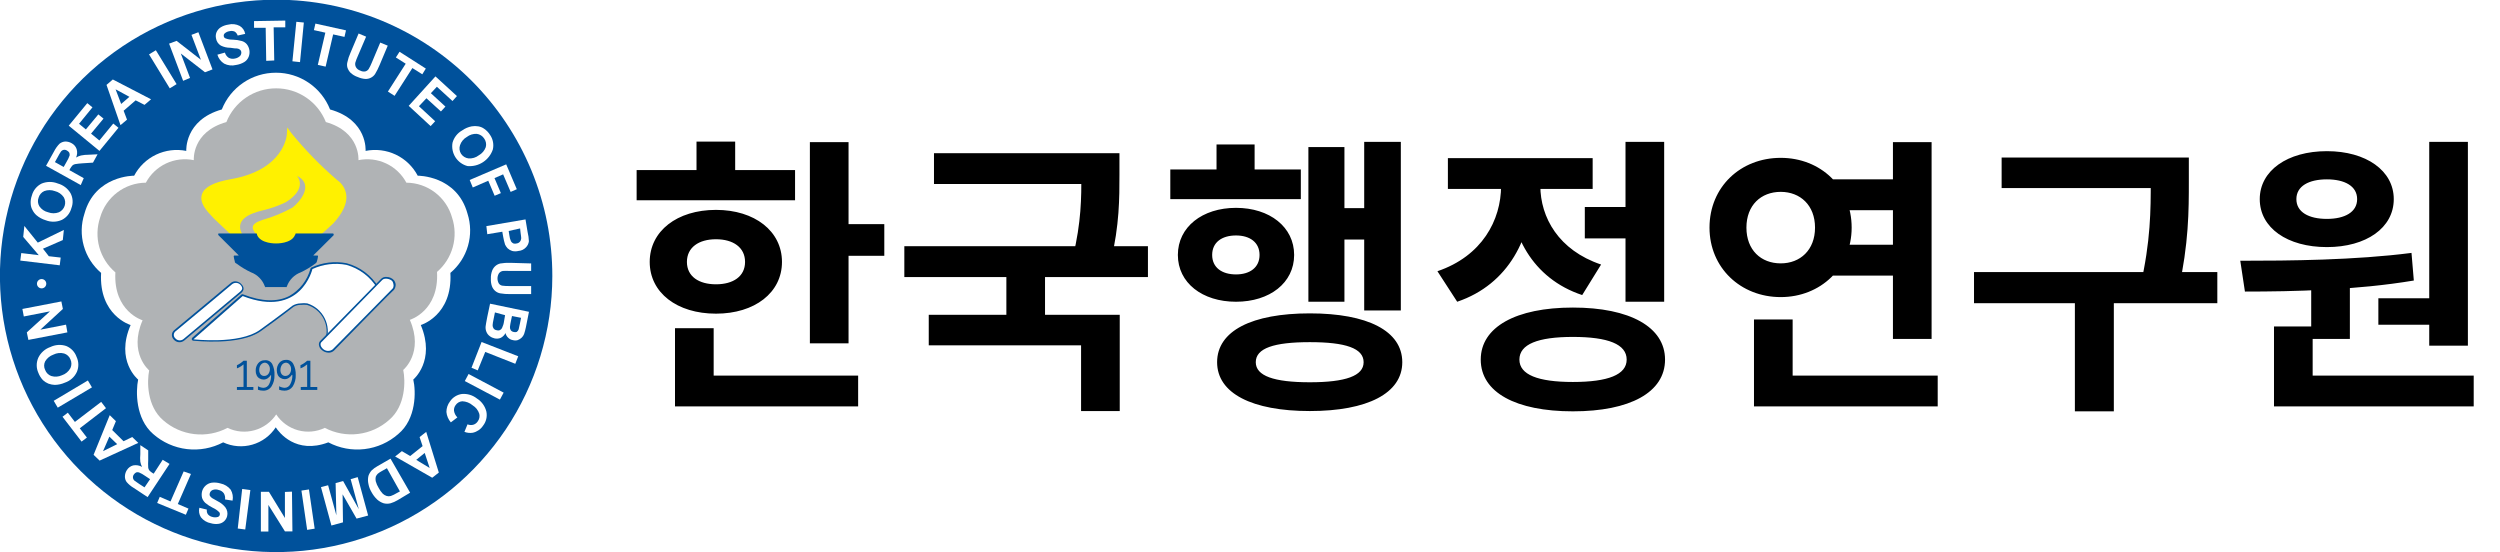 <svg width="172" height="38" viewBox="0 0 172 38" fill="none" xmlns="http://www.w3.org/2000/svg">
<rect x="0" y="0" width="172" height="38" fill="#808080" stroke="none"/>
<g style="mix-blend-mode:darken" clip-path="url(#clip0_362_7396)">
<rect width="172" height="38" fill="white"/>
<g clip-path="url(#clip1_362_7396)">
<path d="M38 19.003C37.996 22.76 36.878 26.432 34.788 29.554C32.697 32.676 29.728 35.109 26.255 36.544C22.782 37.979 18.962 38.352 15.278 37.617C11.593 36.881 8.209 35.07 5.553 32.411C2.898 29.753 1.09 26.367 0.359 22.682C-0.373 18.996 0.004 15.176 1.443 11.705C2.882 8.234 5.318 5.268 8.442 3.18C11.567 1.093 15.24 -0.021 18.997 -0.021C21.495 -0.021 23.968 0.47 26.275 1.426C28.582 2.382 30.678 3.784 32.443 5.551C34.208 7.318 35.607 9.415 36.561 11.723C37.514 14.032 38.003 16.505 38 19.003Z" fill="#00519B"/>
<path d="M32.165 14.703C31.442 12.057 28.739 12.088 28.739 12.088C28.406 11.454 27.876 10.945 27.23 10.638C26.583 10.331 25.854 10.241 25.152 10.382C25.152 10.382 25.318 8.264 22.708 7.53C22.413 6.784 21.901 6.143 21.237 5.693C20.573 5.242 19.789 5.001 18.987 5.003C18.184 5.001 17.399 5.241 16.735 5.692C16.07 6.143 15.557 6.783 15.261 7.53C12.677 8.264 12.816 10.382 12.816 10.382C12.115 10.242 11.386 10.332 10.74 10.639C10.094 10.947 9.564 11.455 9.23 12.088C9.23 12.088 6.532 12.057 5.809 14.703C5.575 15.419 5.559 16.188 5.763 16.913C5.967 17.639 6.383 18.287 6.956 18.775C6.791 21.711 8.987 22.362 8.987 22.362C7.917 24.832 9.504 26.114 9.504 26.114C9.338 26.93 9.318 28.801 10.537 29.86C11.188 30.433 11.996 30.794 12.856 30.897C13.717 30.999 14.588 30.838 15.354 30.434C15.98 30.727 16.691 30.783 17.356 30.593C18.021 30.403 18.594 29.98 18.972 29.401C19.194 29.747 20.357 31.282 22.589 30.434C23.355 30.838 24.225 31 25.084 30.897C25.944 30.795 26.752 30.433 27.401 29.86C28.646 28.827 28.625 26.93 28.434 26.114C28.434 26.114 29.985 24.832 28.951 22.362C28.951 22.362 31.147 21.711 30.987 18.775C31.565 18.29 31.986 17.644 32.196 16.918C32.406 16.193 32.395 15.422 32.165 14.703Z" fill="white"/>
<path d="M6.889 14.966C7.084 14.28 7.496 13.675 8.063 13.243C8.63 12.81 9.323 12.574 10.036 12.569C10.345 11.989 10.833 11.525 11.427 11.245C12.022 10.966 12.69 10.886 13.334 11.018C13.334 11.018 13.178 9.075 15.576 8.398C15.848 7.713 16.32 7.125 16.93 6.711C17.54 6.297 18.26 6.076 18.998 6.078C19.735 6.076 20.455 6.297 21.065 6.711C21.676 7.125 22.147 7.713 22.419 8.398C24.811 9.075 24.662 11.018 24.662 11.018C25.305 10.887 25.973 10.967 26.567 11.247C27.161 11.526 27.649 11.99 27.959 12.569C28.672 12.573 29.364 12.81 29.931 13.242C30.497 13.675 30.908 14.28 31.101 14.966C31.319 15.622 31.337 16.328 31.153 16.994C30.969 17.66 30.591 18.257 30.067 18.708C30.217 21.406 28.197 22.005 28.197 22.005C29.184 24.269 27.742 25.452 27.742 25.452C27.897 26.196 27.918 27.917 26.775 28.889C26.181 29.42 25.438 29.757 24.646 29.855C23.855 29.953 23.053 29.807 22.346 29.437C21.771 29.713 21.116 29.772 20.501 29.602C19.886 29.432 19.354 29.044 19.003 28.512C18.651 29.045 18.118 29.432 17.502 29.602C16.886 29.773 16.23 29.714 15.654 29.437C14.952 29.808 14.153 29.958 13.364 29.865C12.575 29.773 11.833 29.443 11.235 28.92C10.093 27.948 10.109 26.227 10.264 25.483C10.264 25.483 8.827 24.3 9.809 22.036C9.809 22.036 7.793 21.437 7.938 18.739C7.406 18.287 7.021 17.686 6.834 17.014C6.647 16.341 6.666 15.628 6.889 14.966Z" fill="#B0B3B5"/>
<path d="M4.109 18.253L1.396 17.928L1.463 17.411L2.667 17.556L1.597 16.3L1.675 15.545L2.6 16.693L4.393 15.819L4.321 16.517L2.956 17.111L3.359 17.628L4.176 17.721L4.109 18.253Z" fill="white"/>
<path d="M2.708 14.191C2.654 14.103 2.621 14.003 2.612 13.9C2.603 13.797 2.618 13.693 2.656 13.597C2.684 13.498 2.732 13.406 2.8 13.329C2.867 13.251 2.95 13.189 3.044 13.147C3.279 13.059 3.538 13.059 3.773 13.147C4.023 13.207 4.243 13.358 4.388 13.571C4.438 13.66 4.47 13.758 4.481 13.86C4.491 13.962 4.48 14.065 4.449 14.162C4.417 14.26 4.365 14.349 4.297 14.425C4.229 14.502 4.145 14.563 4.052 14.605C3.814 14.696 3.551 14.696 3.313 14.605C3.066 14.549 2.85 14.401 2.708 14.191ZM4.258 15.127C4.417 15.047 4.557 14.934 4.67 14.796C4.782 14.658 4.864 14.498 4.91 14.326C4.976 14.159 5.005 13.981 4.995 13.803C4.985 13.624 4.937 13.45 4.853 13.292C4.66 12.964 4.346 12.725 3.979 12.625C3.625 12.482 3.228 12.482 2.873 12.625C2.706 12.706 2.558 12.822 2.44 12.966C2.322 13.109 2.237 13.277 2.191 13.457C2.122 13.646 2.095 13.847 2.114 14.046C2.123 14.19 2.165 14.33 2.238 14.455C2.305 14.59 2.398 14.711 2.512 14.811C2.696 14.967 2.911 15.083 3.142 15.152C3.321 15.223 3.511 15.256 3.703 15.252C3.895 15.248 4.083 15.205 4.258 15.127Z" fill="white"/>
<path d="M3.778 11.152L3.985 10.78C4.044 10.663 4.112 10.549 4.186 10.439C4.208 10.406 4.236 10.378 4.269 10.356C4.302 10.334 4.339 10.318 4.378 10.31C4.417 10.303 4.457 10.303 4.496 10.311C4.535 10.319 4.572 10.334 4.605 10.357C4.67 10.389 4.726 10.439 4.765 10.501C4.791 10.561 4.8 10.628 4.791 10.693C4.737 10.848 4.666 10.997 4.579 11.137L4.382 11.488L3.778 11.152ZM5.762 12.258L4.775 11.706L4.827 11.602C4.872 11.522 4.926 11.448 4.987 11.38C5.039 11.336 5.101 11.305 5.168 11.292C5.339 11.264 5.512 11.245 5.685 11.235L6.398 11.189L6.713 10.615L6.088 10.646C5.914 10.645 5.741 10.663 5.571 10.698C5.453 10.728 5.34 10.775 5.235 10.837C5.318 10.653 5.33 10.446 5.271 10.253C5.21 10.076 5.082 9.929 4.915 9.845C4.784 9.772 4.636 9.735 4.486 9.736C4.344 9.746 4.209 9.798 4.098 9.886C3.948 10.038 3.823 10.213 3.726 10.403L3.168 11.406L5.556 12.734L5.762 12.258Z" fill="white"/>
<path d="M6.842 10.383L4.729 8.646L6.005 7.096L6.362 7.385L5.437 8.517L5.907 8.904L6.765 7.871L7.122 8.16L6.264 9.194L6.837 9.664L7.793 8.501L8.15 8.791L6.842 10.383Z" fill="white"/>
<path d="M8.336 7.153L7.953 6.145L8.904 6.662L8.336 7.153ZM7.762 5.468L7.328 5.84L8.289 8.61L8.739 8.233L8.506 7.618L9.333 6.904L9.943 7.215L10.393 6.832L7.762 5.468Z" fill="white"/>
<path d="M11.68 6.078L10.253 3.742L10.723 3.457L12.15 5.788L11.68 6.078Z" fill="white"/>
<path d="M12.6 5.561L11.633 3.003L12.15 2.811L13.824 4.114L13.173 2.398L13.649 2.217L14.62 4.775L14.103 4.972L12.439 3.68L13.075 5.359L12.6 5.561Z" fill="white"/>
<path d="M14.956 3.762L15.473 3.618C15.515 3.763 15.606 3.889 15.731 3.974C15.858 4.042 16.005 4.062 16.145 4.031C16.285 4.011 16.415 3.948 16.517 3.85C16.551 3.812 16.575 3.766 16.59 3.717C16.604 3.668 16.607 3.617 16.6 3.566C16.59 3.507 16.558 3.454 16.512 3.416C16.451 3.369 16.377 3.34 16.3 3.333C16.238 3.333 16.083 3.333 15.85 3.287C15.623 3.289 15.398 3.238 15.194 3.137C15.103 3.082 15.025 3.006 14.967 2.917C14.909 2.827 14.872 2.726 14.858 2.62C14.83 2.483 14.845 2.341 14.899 2.212C14.96 2.076 15.059 1.961 15.184 1.881C15.341 1.784 15.517 1.721 15.7 1.695C15.966 1.625 16.248 1.656 16.491 1.783C16.59 1.841 16.675 1.92 16.741 2.015C16.806 2.11 16.849 2.217 16.868 2.331L16.352 2.445C16.316 2.335 16.245 2.24 16.15 2.176C16.038 2.126 15.912 2.115 15.793 2.145C15.663 2.161 15.542 2.219 15.447 2.31C15.425 2.333 15.409 2.361 15.4 2.392C15.391 2.422 15.39 2.455 15.396 2.486C15.398 2.518 15.41 2.549 15.429 2.576C15.448 2.602 15.474 2.623 15.504 2.636C15.668 2.702 15.844 2.733 16.021 2.729C16.229 2.734 16.436 2.765 16.636 2.822C16.768 2.859 16.887 2.935 16.977 3.039C17.073 3.159 17.135 3.301 17.159 3.453C17.183 3.604 17.166 3.759 17.111 3.902C17.052 4.054 16.945 4.183 16.806 4.269C16.632 4.373 16.439 4.441 16.238 4.47C15.963 4.54 15.673 4.507 15.421 4.377C15.196 4.236 15.031 4.017 14.956 3.762Z" fill="white"/>
<path d="M18.315 4.186L18.279 1.912H17.478V1.452L19.628 1.416V1.881H18.827L18.868 4.16L18.315 4.186Z" fill="white"/>
<path d="M20.119 4.217L20.388 1.499L20.904 1.55L20.641 4.274L20.119 4.217Z" fill="white"/>
<path d="M21.866 4.465L22.383 2.248L21.597 2.072L21.7 1.623L23.804 2.088L23.7 2.538L22.92 2.367L22.403 4.584L21.866 4.465Z" fill="white"/>
<path d="M24.672 2.305L25.189 2.522L24.605 3.886C24.541 4.025 24.488 4.169 24.445 4.315C24.422 4.423 24.441 4.535 24.496 4.631C24.561 4.739 24.665 4.82 24.786 4.858C24.896 4.919 25.024 4.937 25.147 4.91C25.236 4.883 25.313 4.826 25.364 4.749C25.444 4.615 25.513 4.475 25.571 4.331L26.16 2.93L26.677 3.142L26.119 4.47C26.03 4.687 25.925 4.896 25.804 5.096C25.731 5.204 25.631 5.291 25.514 5.349C25.398 5.408 25.268 5.436 25.137 5.432C24.959 5.419 24.784 5.376 24.62 5.302C24.427 5.239 24.25 5.133 24.104 4.992C24.008 4.889 23.938 4.765 23.897 4.631C23.869 4.519 23.869 4.401 23.897 4.289C23.945 4.062 24.017 3.84 24.114 3.628L24.672 2.305Z" fill="white"/>
<path d="M26.688 6.3L27.912 4.383L27.235 3.954L27.488 3.561L29.297 4.718L29.054 5.111L28.372 4.682L27.147 6.594L26.688 6.3Z" fill="white"/>
<path d="M28.119 7.282L29.959 5.256L31.437 6.61L31.132 6.951L30.057 5.969L29.643 6.413L30.646 7.333L30.336 7.669L29.338 6.76L28.822 7.308L29.938 8.341L29.628 8.677L28.119 7.282Z" fill="white"/>
<path d="M32.801 9.209C32.907 9.222 33.008 9.259 33.097 9.316C33.186 9.373 33.262 9.45 33.318 9.54C33.377 9.624 33.416 9.72 33.434 9.821C33.452 9.921 33.448 10.025 33.421 10.124C33.336 10.362 33.167 10.56 32.946 10.682C32.743 10.841 32.489 10.918 32.233 10.899C32.128 10.886 32.027 10.85 31.938 10.794C31.849 10.738 31.773 10.662 31.716 10.574C31.663 10.487 31.629 10.39 31.617 10.289C31.606 10.188 31.616 10.086 31.649 9.99C31.73 9.749 31.898 9.546 32.119 9.421C32.314 9.272 32.556 9.197 32.801 9.209ZM31.132 9.824C31.073 10.172 31.146 10.53 31.337 10.826C31.529 11.123 31.824 11.337 32.166 11.426C32.542 11.458 32.917 11.363 33.233 11.155C33.549 10.948 33.786 10.642 33.907 10.284C33.947 10.113 33.95 9.935 33.917 9.763C33.885 9.59 33.816 9.426 33.716 9.282C33.61 9.111 33.469 8.965 33.302 8.853C33.184 8.77 33.048 8.715 32.904 8.692C32.756 8.667 32.604 8.667 32.455 8.692C32.219 8.737 31.995 8.832 31.799 8.972C31.636 9.062 31.493 9.184 31.379 9.33C31.264 9.477 31.18 9.645 31.132 9.824Z" fill="white"/>
<path d="M32.315 12.382L34.827 11.307L35.556 13.018L35.132 13.204L34.615 11.995L34.021 12.253L34.46 13.287L34.031 13.468L33.592 12.434L32.527 12.899L32.315 12.382Z" fill="white"/>
<path d="M35.814 16C35.845 16.191 35.855 16.32 35.861 16.388C35.857 16.474 35.827 16.558 35.773 16.625C35.716 16.695 35.635 16.74 35.545 16.75C35.473 16.773 35.395 16.773 35.323 16.75C35.255 16.719 35.197 16.669 35.158 16.605C35.098 16.474 35.059 16.334 35.044 16.191L34.998 15.892L35.783 15.716L35.814 16ZM33.525 16.114L34.558 15.943L34.62 16.295C34.651 16.475 34.694 16.653 34.749 16.827C34.794 16.922 34.853 17.009 34.925 17.085C35.014 17.168 35.12 17.229 35.235 17.266C35.376 17.301 35.523 17.301 35.664 17.266C35.861 17.253 36.046 17.167 36.181 17.023C36.295 16.909 36.368 16.76 36.388 16.6C36.38 16.387 36.351 16.176 36.3 15.969L36.155 15.096L33.463 15.556L33.525 16.114Z" fill="white"/>
<path d="M36.543 18.124V18.641H35.059C34.906 18.632 34.753 18.632 34.6 18.641C34.49 18.659 34.393 18.718 34.326 18.806C34.261 18.913 34.227 19.035 34.227 19.16C34.227 19.285 34.261 19.407 34.326 19.514C34.383 19.589 34.466 19.639 34.558 19.654C34.712 19.674 34.868 19.683 35.023 19.68H36.543V20.233H35.106C34.872 20.239 34.639 20.221 34.408 20.181C34.282 20.156 34.165 20.099 34.067 20.015C33.969 19.928 33.892 19.818 33.845 19.695C33.788 19.529 33.763 19.354 33.773 19.178C33.763 18.979 33.797 18.78 33.871 18.594C33.919 18.48 33.992 18.378 34.087 18.297C34.181 18.216 34.293 18.159 34.413 18.129C34.642 18.09 34.874 18.075 35.106 18.083L36.543 18.124Z" fill="white"/>
<path d="M35.783 22.201C35.736 22.45 35.7 22.599 35.685 22.656C35.661 22.73 35.614 22.793 35.55 22.837C35.48 22.86 35.404 22.86 35.333 22.837C35.254 22.823 35.183 22.779 35.137 22.713C35.095 22.643 35.077 22.562 35.085 22.481C35.1 22.349 35.123 22.217 35.152 22.088L35.225 21.742L35.85 21.866L35.783 22.201ZM33.716 20.894L33.525 21.798C33.457 22.145 33.421 22.362 33.411 22.45C33.397 22.581 33.416 22.715 33.468 22.837C33.515 22.953 33.594 23.053 33.695 23.127C33.794 23.203 33.909 23.256 34.031 23.282C34.175 23.315 34.325 23.3 34.46 23.24C34.597 23.166 34.708 23.053 34.78 22.915C34.805 23.035 34.867 23.145 34.956 23.23C35.045 23.321 35.161 23.381 35.287 23.401C35.395 23.431 35.51 23.431 35.617 23.401C35.718 23.364 35.809 23.308 35.886 23.235C35.962 23.165 36.02 23.078 36.057 22.982C36.108 22.83 36.149 22.674 36.181 22.517L36.393 21.452L33.716 20.894ZM34.677 22.108C34.657 22.27 34.609 22.427 34.537 22.574C34.502 22.637 34.448 22.688 34.382 22.718C34.312 22.745 34.235 22.745 34.165 22.718C34.084 22.707 34.01 22.664 33.959 22.599C33.914 22.534 33.891 22.456 33.891 22.377C33.9 22.254 33.919 22.131 33.948 22.01L34.052 21.494L34.749 21.685L34.677 22.108Z" fill="white"/>
<path d="M33.132 23.53L35.654 24.512L35.452 25.029L33.385 24.212L32.868 25.483L32.439 25.302L33.132 23.53Z" fill="white"/>
<path d="M32.238 25.731L34.651 27.013L34.393 27.494L31.979 26.217L32.238 25.731Z" fill="white"/>
<path d="M31.468 28.718L31.018 29.059C30.844 28.858 30.737 28.607 30.713 28.341C30.714 28.082 30.799 27.829 30.956 27.623C31.048 27.483 31.169 27.365 31.311 27.276C31.453 27.187 31.612 27.129 31.778 27.106C32.149 27.074 32.519 27.185 32.811 27.416C33.137 27.62 33.37 27.943 33.462 28.315C33.497 28.484 33.495 28.658 33.456 28.826C33.416 28.994 33.341 29.151 33.235 29.287C33.072 29.535 32.818 29.709 32.527 29.773C32.334 29.804 32.136 29.783 31.953 29.711L32.165 29.194C32.287 29.247 32.424 29.258 32.553 29.225C32.683 29.188 32.795 29.105 32.868 28.992C32.923 28.919 32.961 28.835 32.98 28.746C32.998 28.657 32.997 28.564 32.977 28.476C32.9 28.23 32.737 28.02 32.517 27.886C32.318 27.715 32.066 27.616 31.804 27.607C31.711 27.614 31.622 27.641 31.542 27.688C31.462 27.734 31.394 27.799 31.344 27.876C31.261 27.988 31.222 28.125 31.235 28.264C31.263 28.436 31.344 28.595 31.468 28.718Z" fill="white"/>
<path d="M29.22 31.163L29.561 32.197L28.636 31.638L29.22 31.163ZM29.737 32.868L30.191 32.512L29.323 29.711L28.868 30.073L29.075 30.693L28.222 31.375L27.649 31.039L27.184 31.406L29.737 32.868Z" fill="white"/>
<path d="M27.292 33.928C27.165 34.007 27.03 34.073 26.889 34.124C26.796 34.151 26.698 34.151 26.605 34.124C26.505 34.093 26.413 34.041 26.336 33.969C26.223 33.85 26.128 33.716 26.052 33.571C25.962 33.427 25.894 33.27 25.85 33.106C25.83 33.007 25.83 32.905 25.85 32.806C25.881 32.726 25.928 32.654 25.99 32.594C26.075 32.526 26.167 32.465 26.264 32.413L26.62 32.212L27.514 33.809L27.292 33.928ZM26.868 31.555L25.969 32.072C25.827 32.151 25.695 32.246 25.576 32.357C25.475 32.467 25.397 32.597 25.349 32.739C25.305 32.924 25.305 33.117 25.349 33.302C25.385 33.496 25.455 33.681 25.556 33.85C25.658 34.042 25.791 34.217 25.948 34.367C26.077 34.483 26.229 34.571 26.393 34.625C26.55 34.666 26.716 34.666 26.873 34.625C27.042 34.575 27.203 34.504 27.354 34.413L28.217 33.897L26.868 31.555Z" fill="white"/>
<path d="M24.61 32.827L25.328 35.468L24.532 35.68L23.571 34.01L23.597 35.938L22.801 36.155L22.083 33.514L22.574 33.385L23.142 35.452L23.09 33.235L23.607 33.096L24.687 35.034L24.124 32.966L24.61 32.827Z" fill="white"/>
<path d="M21.256 33.674L21.649 36.372L21.132 36.455L20.739 33.752L21.256 33.674Z" fill="white"/>
<path d="M20.088 33.824L20.119 36.558H19.602L18.465 34.739V36.569H17.948V33.835H18.501L19.602 35.638V33.845L20.088 33.824Z" fill="white"/>
<path d="M17.225 33.716L16.873 36.429L16.357 36.362L16.662 33.643L17.225 33.716Z" fill="white"/>
<path d="M16 34.444L15.483 34.362C15.505 34.213 15.474 34.061 15.395 33.933C15.31 33.818 15.185 33.738 15.044 33.711C14.911 33.66 14.764 33.66 14.63 33.711C14.584 33.73 14.541 33.759 14.507 33.797C14.473 33.834 14.448 33.879 14.434 33.928C14.415 33.985 14.415 34.046 14.434 34.103C14.474 34.17 14.529 34.226 14.594 34.269L14.987 34.491C15.188 34.589 15.364 34.73 15.504 34.904C15.568 34.99 15.613 35.088 15.634 35.193C15.656 35.297 15.653 35.405 15.628 35.509C15.595 35.644 15.523 35.766 15.421 35.861C15.312 35.96 15.175 36.023 15.028 36.041C14.855 36.064 14.679 36.05 14.512 36C14.24 35.953 13.996 35.807 13.824 35.592C13.762 35.495 13.721 35.388 13.702 35.275C13.684 35.162 13.688 35.047 13.716 34.935L14.232 35.059C14.223 35.116 14.224 35.174 14.236 35.23C14.249 35.285 14.272 35.338 14.305 35.385C14.384 35.477 14.491 35.54 14.61 35.566C14.735 35.603 14.867 35.603 14.992 35.566C15.024 35.555 15.053 35.535 15.075 35.51C15.098 35.485 15.114 35.454 15.121 35.421C15.129 35.39 15.13 35.358 15.124 35.327C15.118 35.295 15.104 35.266 15.085 35.24C14.957 35.112 14.806 35.009 14.641 34.935C14.456 34.844 14.282 34.731 14.124 34.599C14.024 34.505 13.948 34.388 13.902 34.258C13.866 34.111 13.866 33.956 13.902 33.809C13.942 33.658 14.024 33.522 14.139 33.416C14.258 33.305 14.408 33.233 14.568 33.209C14.77 33.185 14.974 33.203 15.168 33.261C15.445 33.317 15.694 33.468 15.871 33.69C16.006 33.917 16.052 34.186 16 34.444Z" fill="white"/>
<path d="M13.137 32.61L12.233 34.677L12.967 34.992L12.786 35.416L10.812 34.605L10.992 34.181L11.731 34.501L12.636 32.434L13.137 32.61Z" fill="white"/>
<path d="M9.943 33.53L9.587 33.302C9.401 33.178 9.297 33.106 9.261 33.075C9.198 33.024 9.158 32.951 9.148 32.871C9.139 32.791 9.161 32.71 9.209 32.646C9.249 32.585 9.305 32.535 9.37 32.501C9.432 32.483 9.498 32.483 9.561 32.501C9.713 32.566 9.856 32.647 9.99 32.744L10.326 32.967L9.943 33.53ZM11.194 31.633L10.574 32.589L10.486 32.538C10.404 32.49 10.331 32.429 10.269 32.357C10.229 32.302 10.205 32.238 10.197 32.171C10.186 31.998 10.186 31.826 10.197 31.654V30.987L9.654 30.625V31.256C9.637 31.428 9.637 31.601 9.654 31.773C9.676 31.895 9.716 32.013 9.773 32.124C9.587 32.015 9.368 31.978 9.158 32.021C8.98 32.07 8.826 32.184 8.729 32.341C8.646 32.469 8.599 32.617 8.594 32.77C8.589 32.911 8.631 33.049 8.713 33.163C8.85 33.323 9.012 33.459 9.194 33.566L10.155 34.202L11.664 31.917L11.194 31.633Z" fill="white"/>
<path d="M8.062 30.558L7.09 31.039L7.524 30.041L8.062 30.558ZM6.439 31.292L6.853 31.69L9.514 30.47L9.096 30.067L8.501 30.357L7.721 29.587L7.974 28.977L7.55 28.563L6.439 31.292Z" fill="white"/>
<path d="M7.292 28.083L5.488 29.468L5.979 30.104L5.612 30.383L4.3 28.672L4.667 28.393L5.153 29.029L6.961 27.649L7.292 28.083Z" fill="white"/>
<path d="M6.326 26.651L3.974 28.047L3.695 27.576L6.046 26.176L6.326 26.651Z" fill="white"/>
<path d="M3.53 25.871C3.432 25.837 3.344 25.782 3.271 25.709C3.197 25.637 3.141 25.549 3.106 25.452C3.06 25.361 3.036 25.26 3.036 25.158C3.036 25.055 3.06 24.954 3.106 24.863C3.234 24.645 3.436 24.481 3.674 24.398C3.903 24.281 4.166 24.254 4.413 24.32C4.512 24.351 4.602 24.404 4.677 24.475C4.753 24.545 4.811 24.632 4.848 24.729C4.891 24.822 4.913 24.923 4.913 25.026C4.913 25.128 4.891 25.23 4.848 25.323C4.722 25.558 4.511 25.736 4.258 25.819C4.03 25.924 3.771 25.943 3.53 25.871ZM5.292 25.581C5.361 25.417 5.394 25.24 5.389 25.062C5.385 24.884 5.343 24.709 5.266 24.548C5.207 24.38 5.112 24.227 4.989 24.099C4.866 23.971 4.718 23.87 4.553 23.804C4.194 23.685 3.803 23.711 3.463 23.876C3.283 23.938 3.118 24.034 2.976 24.16C2.834 24.286 2.718 24.439 2.636 24.61C2.564 24.773 2.526 24.949 2.526 25.127C2.526 25.305 2.564 25.481 2.636 25.643C2.708 25.836 2.819 26.012 2.961 26.16C3.069 26.259 3.193 26.337 3.328 26.393C3.469 26.445 3.617 26.475 3.767 26.481C4.008 26.477 4.245 26.424 4.465 26.326C4.647 26.265 4.814 26.168 4.956 26.04C5.099 25.912 5.213 25.756 5.292 25.581Z" fill="white"/>
<path d="M4.636 22.868L1.953 23.385L1.845 22.868L3.437 21.421L1.638 21.773L1.54 21.256L4.222 20.739L4.326 21.256L2.775 22.682L4.543 22.336L4.636 22.868Z" fill="white"/>
<path d="M23.824 13.416C23.798 13.209 23.727 13.009 23.618 12.831C23.508 12.652 23.362 12.5 23.189 12.383C22.045 11.398 20.991 10.316 20.036 9.147L19.762 8.765L19.736 9.225C19.736 9.323 19.55 11.68 15.892 12.326C14.718 12.527 14.062 12.873 13.897 13.359C13.69 13.948 14.243 14.532 14.574 14.879L14.723 15.039L16.894 17.106L16.946 17.158H20.966L22.93 15.37C23.576 14.662 23.897 13.99 23.824 13.416Z" fill="#FFF100"/>
<path d="M16.755 26.62V25.07C16.693 25.123 16.628 25.172 16.558 25.215C16.478 25.269 16.391 25.312 16.3 25.344V25.127C16.468 25.05 16.621 24.945 16.755 24.817H16.982V26.625H17.432V26.827H16.3V26.625L16.755 26.62Z" fill="#00519B"/>
<path d="M18.46 25.08C18.535 25.17 18.574 25.284 18.569 25.401C18.569 25.52 18.531 25.636 18.46 25.731C18.427 25.773 18.384 25.807 18.336 25.83C18.288 25.854 18.235 25.866 18.181 25.866C18.131 25.868 18.082 25.858 18.037 25.838C17.992 25.817 17.953 25.786 17.922 25.747C17.861 25.66 17.83 25.554 17.835 25.447C17.835 25.358 17.853 25.271 17.886 25.189C17.919 25.119 17.968 25.058 18.031 25.013C18.085 24.977 18.147 24.956 18.212 24.951C18.26 24.952 18.308 24.965 18.351 24.987C18.394 25.009 18.431 25.041 18.46 25.08ZM18.651 25.804C18.661 26.02 18.615 26.236 18.517 26.429C18.482 26.504 18.427 26.568 18.357 26.613C18.288 26.658 18.207 26.682 18.124 26.682C17.992 26.675 17.863 26.638 17.747 26.574V26.817C17.867 26.858 17.992 26.879 18.119 26.879C18.229 26.882 18.338 26.857 18.436 26.806C18.533 26.756 18.616 26.681 18.677 26.589C18.823 26.36 18.895 26.091 18.884 25.819C18.9 25.552 18.846 25.285 18.729 25.044C18.678 24.954 18.602 24.882 18.51 24.836C18.418 24.79 18.314 24.772 18.212 24.786C18.126 24.782 18.041 24.799 17.962 24.835C17.884 24.871 17.816 24.925 17.762 24.992C17.644 25.138 17.584 25.322 17.592 25.509C17.588 25.618 17.611 25.726 17.659 25.824C17.7 25.914 17.769 25.988 17.855 26.036C17.94 26.086 18.036 26.113 18.134 26.114C18.236 26.113 18.334 26.082 18.419 26.026C18.503 25.966 18.575 25.891 18.631 25.804H18.651Z" fill="#00519B"/>
<path d="M19.917 25.08C19.992 25.17 20.031 25.284 20.026 25.401C20.029 25.52 19.991 25.637 19.917 25.731C19.884 25.773 19.841 25.807 19.793 25.83C19.745 25.853 19.692 25.865 19.638 25.866C19.589 25.868 19.54 25.858 19.495 25.838C19.45 25.817 19.41 25.786 19.38 25.747C19.318 25.66 19.287 25.554 19.292 25.447C19.292 25.358 19.311 25.27 19.349 25.189C19.376 25.117 19.425 25.056 19.488 25.013C19.544 24.976 19.608 24.955 19.674 24.951C19.722 24.953 19.768 24.966 19.81 24.989C19.852 25.011 19.889 25.042 19.917 25.08ZM20.114 25.804C20.122 26.021 20.074 26.236 19.974 26.429C19.94 26.504 19.884 26.568 19.815 26.613C19.745 26.658 19.664 26.682 19.581 26.682C19.449 26.674 19.32 26.637 19.204 26.574V26.817C19.324 26.857 19.45 26.878 19.576 26.879C19.687 26.881 19.796 26.856 19.895 26.806C19.993 26.755 20.077 26.681 20.14 26.589C20.287 26.353 20.359 26.077 20.346 25.799C20.356 25.537 20.299 25.277 20.181 25.044C20.134 24.95 20.059 24.872 19.967 24.821C19.875 24.77 19.769 24.749 19.664 24.76C19.578 24.757 19.493 24.775 19.415 24.811C19.337 24.846 19.268 24.9 19.214 24.966C19.097 25.112 19.036 25.296 19.044 25.483C19.043 25.592 19.066 25.7 19.111 25.799C19.154 25.889 19.225 25.963 19.313 26.01C19.395 26.061 19.49 26.088 19.587 26.088C19.688 26.087 19.787 26.057 19.871 26C19.957 25.941 20.031 25.865 20.088 25.778L20.114 25.804Z" fill="#00519B"/>
<path d="M21.132 26.62V25.07C21.07 25.123 21.005 25.172 20.935 25.215C20.853 25.268 20.765 25.311 20.672 25.344V25.127C20.841 25.05 20.997 24.945 21.132 24.817H21.354V26.625H21.829V26.827H20.692V26.625L21.132 26.62Z" fill="#00519B"/>
<path d="M20.434 12.098C20.434 12.098 21.215 12.93 19.674 13.907C19.16 14.157 18.619 14.348 18.062 14.476C17.142 14.698 16.15 15.121 16.651 16.093C17.152 17.065 17.245 17.235 17.245 17.235L17.762 16.651C17.762 16.651 17.824 16.408 17.488 15.923C17.152 15.437 17.742 15.246 18.052 15.132C18.771 14.93 19.465 14.645 20.119 14.284C20.646 13.876 21.633 12.698 20.434 12.098Z" fill="#B0B3B5"/>
<path d="M16.186 19.354C16.069 19.354 15.956 19.398 15.871 19.478C15.644 19.669 12.083 22.641 11.974 22.724C11.93 22.762 11.894 22.81 11.868 22.863C11.842 22.916 11.828 22.974 11.826 23.033C11.823 23.092 11.833 23.151 11.854 23.206C11.875 23.261 11.907 23.312 11.948 23.354C11.992 23.408 12.047 23.453 12.108 23.486C12.17 23.518 12.238 23.538 12.307 23.544C12.377 23.55 12.447 23.541 12.513 23.519C12.579 23.497 12.64 23.462 12.693 23.416L16.615 20.134C16.693 20.057 16.91 19.835 16.579 19.519C16.474 19.417 16.333 19.358 16.186 19.354Z" fill="#00519B"/>
<path d="M21.421 18.408C21.406 18.416 21.392 18.427 21.381 18.44C21.37 18.453 21.363 18.469 21.359 18.486C21.254 18.879 21.071 19.248 20.822 19.57C20.572 19.892 20.261 20.161 19.907 20.362C19.08 20.791 18.01 20.755 16.744 20.259C16.726 20.247 16.704 20.241 16.682 20.241C16.66 20.241 16.639 20.247 16.62 20.259L13.23 23.235C13.213 23.251 13.201 23.27 13.194 23.292C13.188 23.314 13.188 23.337 13.194 23.359C13.201 23.381 13.215 23.401 13.233 23.416C13.252 23.43 13.274 23.439 13.297 23.442C13.431 23.442 16.506 23.804 17.948 22.78C19.297 21.819 20.191 21.111 20.201 21.106C20.333 21.027 20.482 20.983 20.636 20.977H20.703C20.842 20.961 20.982 20.961 21.121 20.977C21.371 21.052 21.603 21.178 21.802 21.347C22.001 21.515 22.163 21.723 22.278 21.958C22.393 22.192 22.459 22.448 22.47 22.708C22.482 22.969 22.44 23.229 22.346 23.473C22.341 23.499 22.345 23.525 22.356 23.549C22.367 23.573 22.385 23.592 22.408 23.605C22.431 23.617 22.458 23.622 22.484 23.619C22.509 23.616 22.534 23.605 22.553 23.587L26.057 19.917C26.07 19.898 26.078 19.874 26.078 19.85C26.078 19.826 26.07 19.803 26.057 19.783C25.567 18.957 24.773 18.356 23.845 18.109C23.026 17.95 22.177 18.055 21.421 18.408Z" fill="#00519B"/>
<path d="M16.698 20.367L13.313 23.344C13.313 23.344 16.46 23.716 17.871 22.703C19.282 21.69 20.119 21.034 20.119 21.034C20.288 20.932 20.48 20.877 20.677 20.873C20.831 20.853 20.988 20.853 21.142 20.873C21.399 20.955 21.638 21.086 21.843 21.261C22.048 21.436 22.217 21.65 22.338 21.891C22.459 22.132 22.531 22.394 22.55 22.663C22.568 22.932 22.532 23.202 22.445 23.457L25.964 19.84C25.486 19.047 24.722 18.468 23.829 18.222C23.04 18.071 22.223 18.172 21.494 18.512C21.494 18.512 20.698 21.928 16.698 20.367Z" fill="white"/>
<path d="M26.212 19.194C26.212 19.194 22.108 23.369 22.036 23.452C21.975 23.514 21.94 23.598 21.938 23.685C21.94 23.759 21.958 23.833 21.991 23.899C22.024 23.966 22.071 24.025 22.129 24.072C22.261 24.196 22.435 24.264 22.615 24.264C22.752 24.266 22.884 24.214 22.982 24.119C24.372 22.698 27.023 19.985 27.116 19.928C27.194 19.814 27.231 19.677 27.22 19.54C27.203 19.451 27.168 19.366 27.116 19.292C27.052 19.218 26.973 19.158 26.884 19.117C26.794 19.076 26.698 19.055 26.599 19.054C26.529 19.046 26.456 19.054 26.389 19.078C26.322 19.102 26.261 19.142 26.212 19.194Z" fill="#00519B"/>
<path d="M26.997 19.354C26.879 19.189 26.45 19.09 26.295 19.266L22.119 23.535C22.026 23.618 22.015 23.804 22.207 23.99C22.295 24.079 22.413 24.133 22.539 24.142C22.665 24.151 22.789 24.113 22.889 24.036L27.023 19.84C27.045 19.811 27.059 19.777 27.065 19.742C27.084 19.674 27.084 19.602 27.065 19.535C27.054 19.471 27.031 19.41 26.997 19.354Z" fill="white"/>
<path d="M15.959 19.561C15.85 19.654 12.124 22.765 12.057 22.811C12.025 22.841 12 22.877 11.983 22.916C11.966 22.956 11.957 22.998 11.957 23.041C11.957 23.084 11.966 23.127 11.983 23.167C12 23.206 12.025 23.242 12.057 23.271C12.091 23.313 12.134 23.348 12.182 23.373C12.23 23.398 12.282 23.413 12.336 23.418C12.39 23.422 12.445 23.415 12.496 23.398C12.548 23.381 12.595 23.354 12.636 23.318L16.538 20.052C16.615 19.974 16.775 19.84 16.538 19.592C16.463 19.514 16.362 19.468 16.254 19.462C16.147 19.456 16.041 19.491 15.959 19.561Z" fill="white"/>
<path d="M21.576 17.55L22.951 16.186C22.962 16.16 22.962 16.13 22.951 16.103C22.951 16.067 22.894 16.062 22.894 16.062H20.414C20.388 16.057 20.362 16.057 20.336 16.062C20.336 16.062 20.336 16.119 20.3 16.16C20.052 16.78 18.998 16.749 18.992 16.749C18.992 16.749 17.928 16.78 17.685 16.16C17.685 16.119 17.685 16.078 17.644 16.062C17.618 16.057 17.592 16.057 17.566 16.062H15.06C15.06 16.062 15.013 16.062 15.008 16.103C15.003 16.145 15.034 16.186 15.034 16.186L16.403 17.55C16.403 17.55 16.403 17.55 16.403 17.581C16.403 17.613 16.362 17.581 16.362 17.581C16.279 17.576 16.197 17.576 16.114 17.581C16.104 17.585 16.096 17.591 16.089 17.6C16.083 17.608 16.079 17.618 16.078 17.628C16.094 17.749 16.12 17.868 16.155 17.985C16.155 18.041 16.155 18.078 16.295 18.15C16.598 18.377 16.923 18.573 17.266 18.734C17.487 18.816 17.687 18.946 17.852 19.114C18.017 19.282 18.144 19.483 18.222 19.706C18.229 19.723 18.239 19.739 18.253 19.752C18.262 19.756 18.27 19.758 18.279 19.758C18.288 19.758 18.297 19.756 18.305 19.752H19.659C19.667 19.755 19.676 19.757 19.685 19.757C19.694 19.757 19.703 19.755 19.711 19.752C19.723 19.738 19.731 19.723 19.737 19.706C19.816 19.483 19.943 19.281 20.109 19.113C20.275 18.945 20.476 18.816 20.698 18.734C21.04 18.572 21.366 18.376 21.669 18.15C21.778 18.078 21.788 18.041 21.804 17.985C21.839 17.868 21.865 17.749 21.881 17.628C21.881 17.618 21.878 17.608 21.873 17.6C21.867 17.592 21.859 17.585 21.85 17.581C21.766 17.576 21.681 17.576 21.597 17.581C21.597 17.581 21.566 17.581 21.561 17.581C21.556 17.581 21.576 17.55 21.576 17.55Z" fill="#00519B"/>
<path d="M3.184 19.519C3.184 19.604 3.15 19.686 3.09 19.746C3.03 19.806 2.948 19.84 2.863 19.84C2.778 19.84 2.697 19.806 2.637 19.746C2.576 19.686 2.543 19.604 2.543 19.519C2.543 19.434 2.576 19.353 2.637 19.293C2.697 19.233 2.778 19.199 2.863 19.199C2.948 19.199 3.03 19.233 3.09 19.293C3.15 19.353 3.184 19.434 3.184 19.519Z" fill="white"/>
</g>
<g style="mix-blend-mode:darken">
<path d="M55.72 9.78H58.38V23.62H55.72V9.78ZM57.62 15.42H60.84V17.6H57.62V15.42ZM43.8 11.7H54.7V13.78H43.8V11.7ZM49.26 14.44C51.92 14.44 53.8 15.9 53.8 18.02C53.8 20.14 51.92 21.58 49.26 21.58C46.58 21.58 44.7 20.14 44.7 18.02C44.7 15.9 46.58 14.44 49.26 14.44ZM49.26 16.46C48.08 16.46 47.26 17.02 47.26 18.02C47.26 19.02 48.08 19.56 49.26 19.56C50.44 19.56 51.26 19.02 51.26 18.02C51.26 17.02 50.44 16.46 49.26 16.46ZM47.92 9.74H50.58V12.72H47.92V9.74ZM46.44 25.84H59.04V27.96H46.44V25.84ZM46.44 22.58H49.1V26.76H46.44V22.58ZM64.258 10.54H75.998V12.66H64.258V10.54ZM62.218 16.94H78.978V19.06H62.218V16.94ZM69.238 18.44H71.898V22.32H69.238V18.44ZM74.398 10.54H77.018V12.02C77.018 13.62 77.018 15.48 76.438 17.92L73.818 17.66C74.398 15.28 74.398 13.58 74.398 12.02V10.54ZM63.898 21.66H77.038V28.28H74.378V23.76H63.898V21.66ZM93.857 9.76H96.377V21.36H93.857V9.76ZM91.597 14.32H94.557V16.48H91.597V14.32ZM90.017 10.12H92.497V20.76H90.017V10.12ZM80.517 11.66H89.497V13.7H80.517V11.66ZM85.037 14.3C87.357 14.3 89.037 15.62 89.037 17.54C89.037 19.46 87.357 20.76 85.037 20.76C82.717 20.76 81.037 19.46 81.037 17.54C81.037 15.62 82.717 14.3 85.037 14.3ZM85.037 16.2C84.057 16.2 83.397 16.68 83.397 17.54C83.397 18.4 84.057 18.88 85.037 18.88C85.997 18.88 86.657 18.4 86.657 17.54C86.657 16.68 85.997 16.2 85.037 16.2ZM83.697 9.94H86.317V13.06H83.697V9.94ZM90.117 21.56C94.077 21.56 96.477 22.76 96.477 24.92C96.477 27.06 94.077 28.28 90.117 28.28C86.137 28.28 83.737 27.06 83.737 24.92C83.737 22.76 86.137 21.56 90.117 21.56ZM90.117 23.54C87.637 23.54 86.397 23.96 86.397 24.92C86.397 25.86 87.637 26.3 90.117 26.3C92.577 26.3 93.817 25.86 93.817 24.92C93.817 23.96 92.577 23.54 90.117 23.54ZM109.035 14.24H112.555V16.4H109.035V14.24ZM111.835 9.76H114.495V20.76H111.835V9.76ZM108.215 21.16C112.135 21.16 114.555 22.5 114.555 24.74C114.555 27 112.135 28.3 108.215 28.3C104.295 28.3 101.875 27 101.875 24.74C101.875 22.5 104.295 21.16 108.215 21.16ZM108.215 23.18C105.815 23.18 104.535 23.68 104.535 24.74C104.535 25.78 105.815 26.28 108.215 26.28C110.635 26.28 111.915 25.78 111.915 24.74C111.915 23.68 110.635 23.18 108.215 23.18ZM103.275 11.62H105.435V12.78C105.435 16.32 103.795 19.56 100.255 20.76L98.895 18.66C101.955 17.62 103.275 15.16 103.275 12.78V11.62ZM103.835 11.62H105.975V12.78C105.975 14.96 107.235 17.22 110.155 18.2L108.855 20.3C105.415 19.16 103.835 16.08 103.835 12.78V11.62ZM99.615 10.88H109.575V13H99.615V10.88ZM125.774 12.34H131.214V14.46H125.774V12.34ZM125.774 16.84H131.214V18.96H125.774V16.84ZM130.234 9.78H132.894V23.32H130.234V9.78ZM120.674 25.84H133.314V27.96H120.674V25.84ZM120.674 21.98H123.334V26.94H120.674V21.98ZM122.514 10.86C125.254 10.86 127.394 12.86 127.394 15.66C127.394 18.42 125.254 20.44 122.514 20.44C119.754 20.44 117.614 18.42 117.614 15.66C117.614 12.86 119.754 10.86 122.514 10.86ZM122.514 13.2C121.154 13.2 120.154 14.12 120.154 15.66C120.154 17.2 121.154 18.12 122.514 18.12C123.854 18.12 124.874 17.2 124.874 15.66C124.874 14.12 123.854 13.2 122.514 13.2ZM137.712 10.84H149.332V12.94H137.712V10.84ZM135.812 18.72H152.552V20.86H135.812V18.72ZM142.752 20.22H145.432V28.3H142.752V20.22ZM147.972 10.84H150.592V12.48C150.592 14.48 150.592 16.72 149.872 20L147.252 19.7C147.972 16.6 147.972 14.4 147.972 12.48V10.84ZM159.011 19.26H161.671V23.32H159.011V19.26ZM167.131 9.76H169.791V23.78H167.131V9.76ZM156.451 25.84H170.191V27.96H156.451V25.84ZM156.451 22.46H159.111V26.4H156.451V22.46ZM154.451 20.06L154.131 17.94C157.511 17.94 162.031 17.9 165.911 17.4L166.071 19.3C162.131 19.96 157.791 20.06 154.451 20.06ZM163.631 20.52H167.711V22.34H163.631V20.52ZM160.091 10.4C162.791 10.4 164.691 11.74 164.691 13.7C164.691 15.68 162.791 17 160.091 17C157.371 17 155.471 15.68 155.471 13.7C155.471 11.74 157.371 10.4 160.091 10.4ZM160.091 12.34C158.851 12.34 157.991 12.8 157.991 13.7C157.991 14.6 158.851 15.06 160.091 15.06C161.311 15.06 162.171 14.6 162.171 13.7C162.171 12.8 161.311 12.34 160.091 12.34Z" fill="black"/>
</g>
</g>
<defs>
<clipPath id="clip0_362_7396">
<rect width="172" height="38" fill="white"/>
</clipPath>
<clipPath id="clip1_362_7396">
<rect width="38" height="38" fill="white"/>
</clipPath>
</defs>
</svg>
